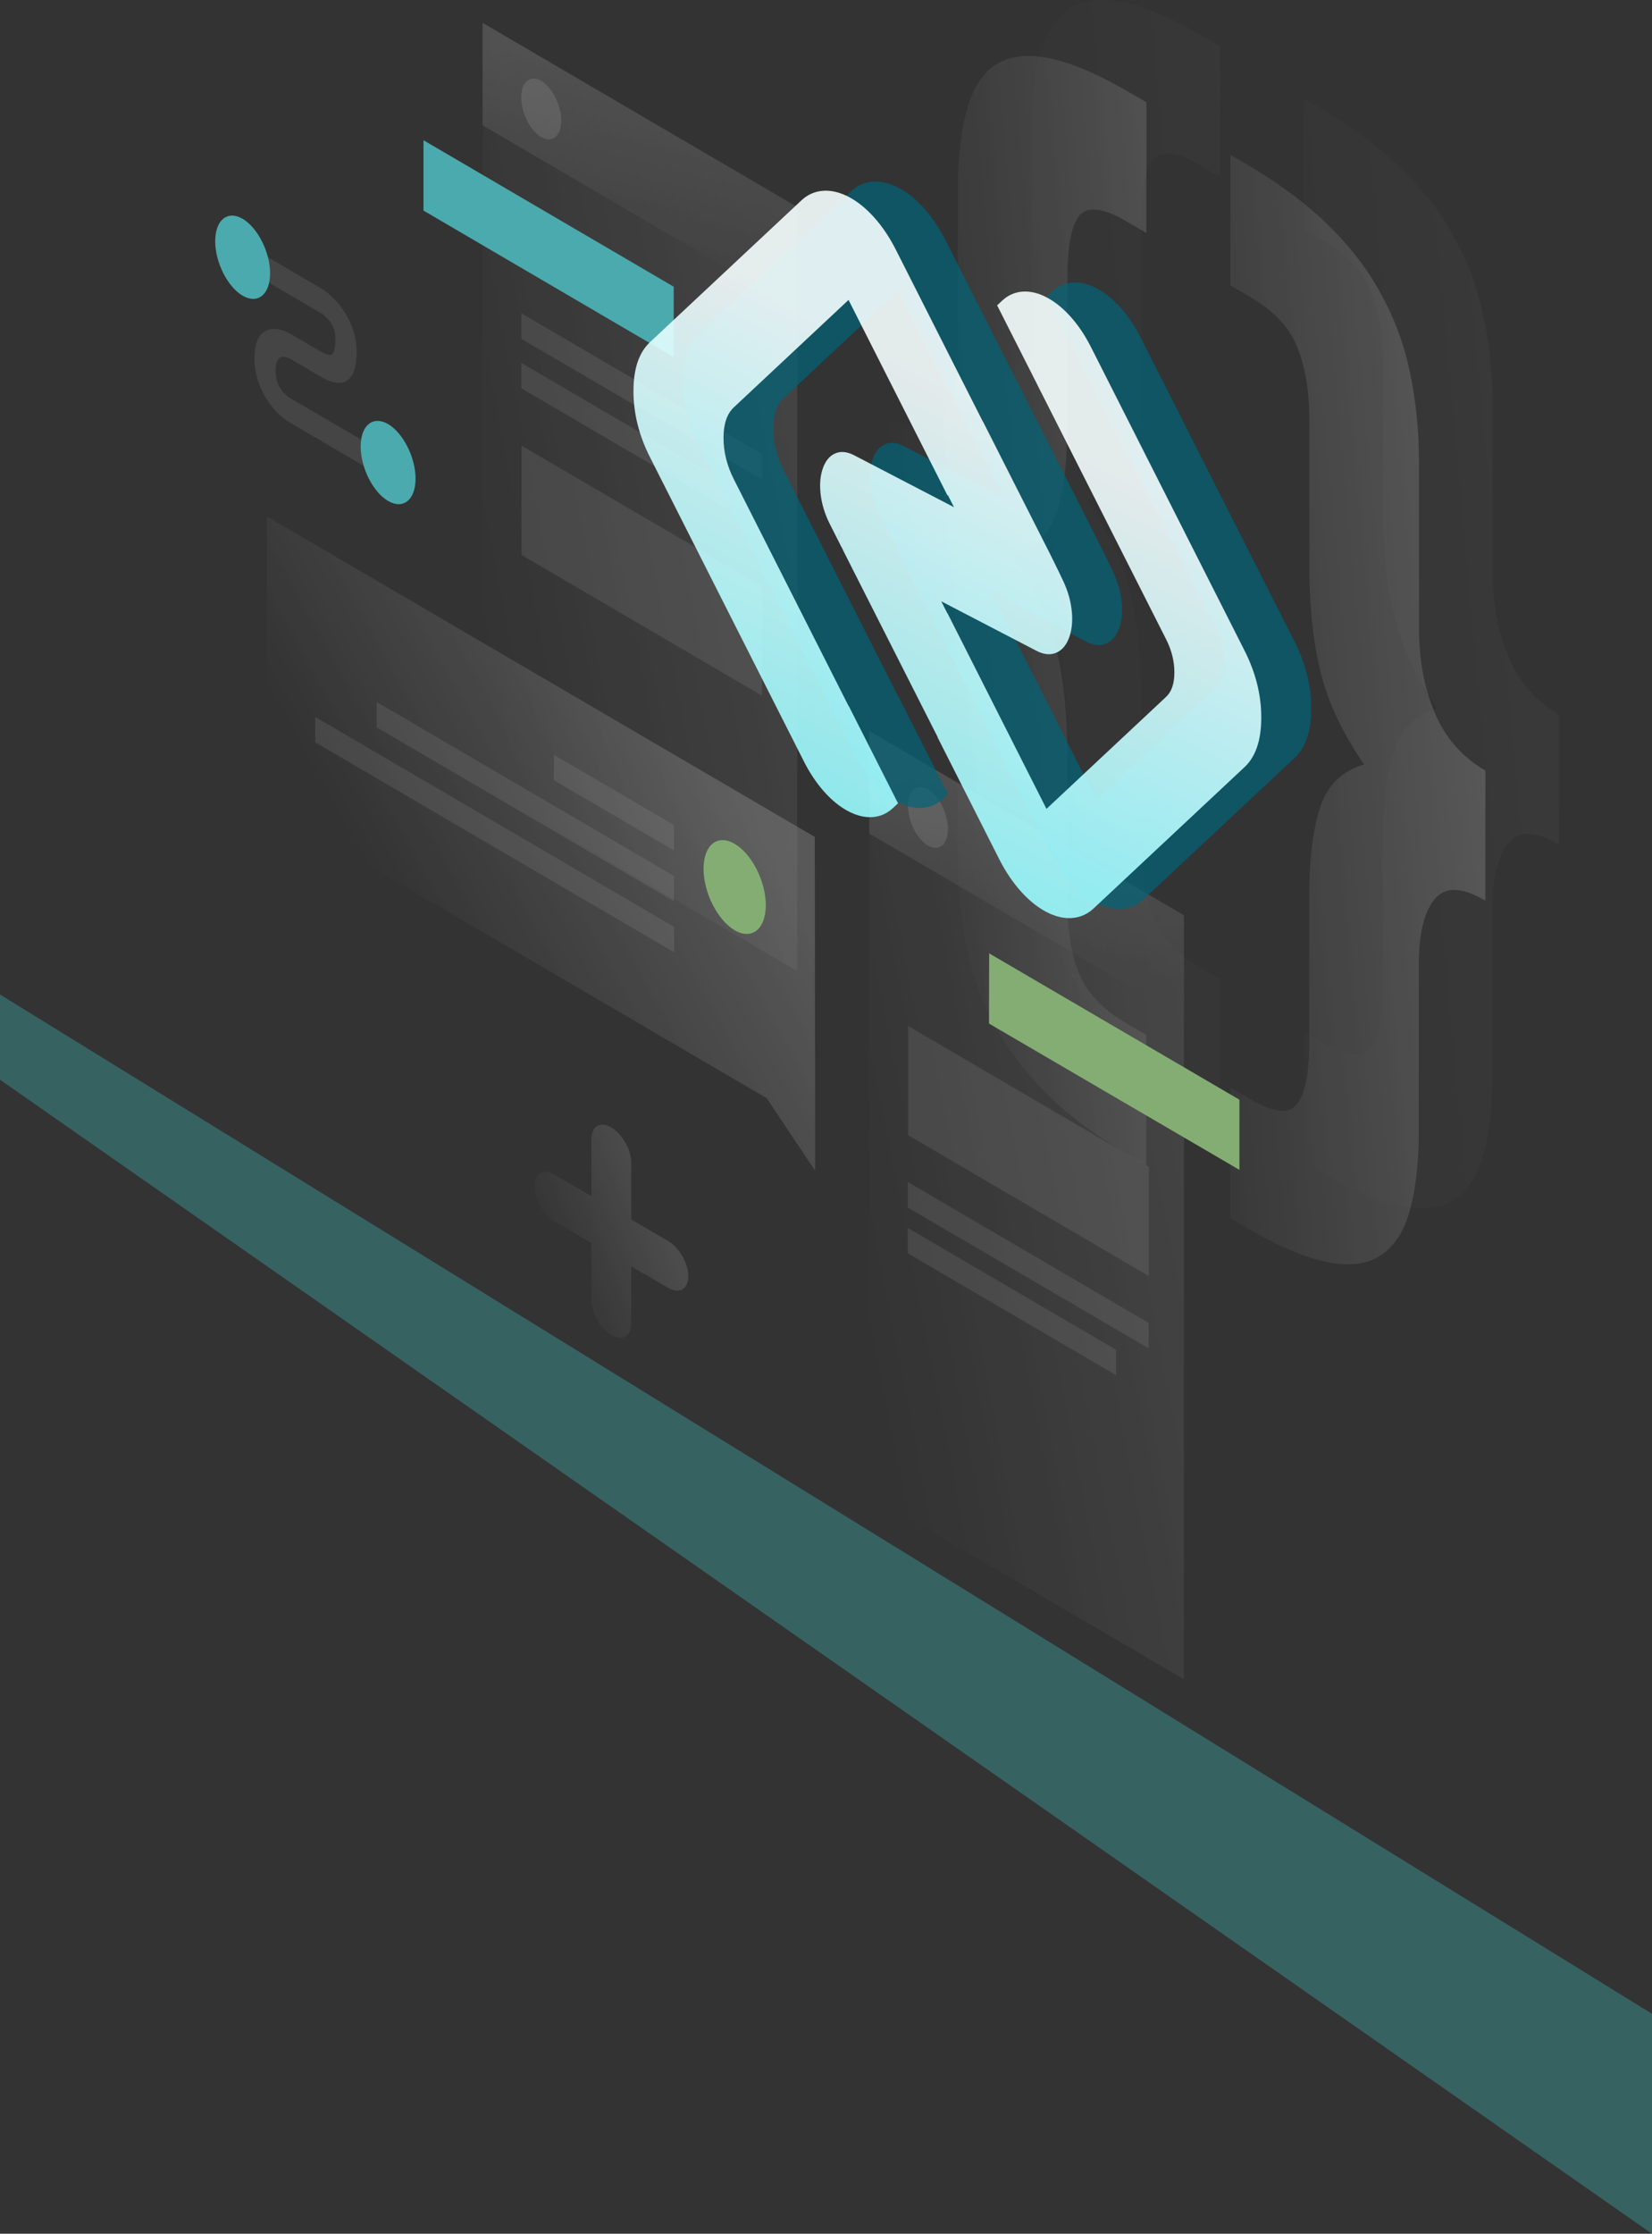 <svg xmlns="http://www.w3.org/2000/svg" fill="none" viewBox="0 0 533.5 721"><rect x="0" y="0" width="533.5" height="721" fill="#333333" stroke="none"/><defs><linearGradient x1="1.453" y1=".034" x2="-.327" y2=".753" id="a"><stop offset="0%" stop-color="#FFF"/><stop offset="100%" stop-color="#FFF" stop-opacity="0"/></linearGradient><linearGradient x1="1.926" y1=".005" x2=".146" y2=".724" id="b"><stop offset="0%" stop-color="#FFF"/><stop offset="100%" stop-color="#FFF" stop-opacity="0"/></linearGradient><linearGradient x1="1.453" y1=".034" x2="-.327" y2=".753" id="c"><stop offset="0%" stop-color="#FFF"/><stop offset="100%" stop-color="#FFF" stop-opacity="0"/></linearGradient><linearGradient x1="1.926" y1=".005" x2=".146" y2=".724" id="d"><stop offset="0%" stop-color="#FFF"/><stop offset="100%" stop-color="#FFF" stop-opacity="0"/></linearGradient><linearGradient x1="1.018" y1=".198" x2=".064" y2=".755" id="e"><stop offset="0%" stop-color="#FFF"/><stop offset="100%" stop-color="#FFF" stop-opacity="0"/></linearGradient><linearGradient x1=".343" y1=".005" x2=".648" y2=".966" id="f"><stop offset="0%" stop-color="#FFF"/><stop offset="100%" stop-color="#FFF" stop-opacity="0"/></linearGradient><linearGradient x1="1.018" y1=".198" x2=".064" y2=".755" id="g"><stop offset="0%" stop-color="#FFF"/><stop offset="100%" stop-color="#FFF" stop-opacity="0"/></linearGradient><linearGradient x1=".343" y1=".006" x2=".648" y2=".966" id="h"><stop offset="0%" stop-color="#FFF"/><stop offset="100%" stop-color="#FFF" stop-opacity="0"/></linearGradient><linearGradient x1=".782" y1=".313" x2=".265" y2=".656" id="i"><stop offset="0%" stop-color="#FFF"/><stop offset="100%" stop-color="#FFF" stop-opacity="0"/></linearGradient><linearGradient x1=".75" y1=".355" x2=".124" y2=".717" id="j"><stop offset="0%" stop-color="#FFF"/><stop offset="100%" stop-color="#FFF" stop-opacity="0"/></linearGradient><linearGradient x1=".5" y1="0" x2=".5" y2="1" id="k"><stop offset="23.571%" stop-color="#F7FFFF"/><stop offset="100%" stop-color="#99FCFF"/></linearGradient></defs><path d="M0 348.5 533.5 721v-71L0 321v27.5Z" fill="#45F9F9" fill-opacity=".24"/><g opacity=".6"><path d="M503.44 272.607c-7.552-4.457-13.023-4.578-16.413-.36-3.39 4.155-5.055 11.203-5.055 21.143v53.553c0 10.181-.951 18.614-2.795 25.301-1.843 6.928-4.995 11.867-9.336 14.76-4.222 2.95-9.931 3.734-17.186 2.348-7.077-1.325-15.938-5.06-26.523-11.265l-5.055-2.952v-42.167l6.304 3.674c7.552 4.458 12.607 5 15.164 1.747 2.676-3.132 4.044-9.698 4.044-19.638v-47.168c0-12.289 1.19-21.987 3.568-29.156 2.379-7.168 7.077-11.686 14.153-13.735-7.076-10.3-11.774-20.36-14.153-30.24-2.379-9.879-3.509-20.963-3.509-33.252v-47.168c0-9.94-1.368-18.012-4.044-24.337-2.497-6.204-7.552-11.506-15.164-15.963l-6.304-3.675V31.89l5.055 2.952c10.585 6.205 19.446 12.77 26.523 19.759 7.255 7.048 12.964 14.578 17.186 22.47 4.401 8.011 7.493 16.565 9.337 25.661 1.843 8.856 2.795 18.434 2.795 28.554v53.553c0 9.94 1.665 18.975 5.055 27.048 3.39 8.132 8.86 14.397 16.413 18.794l-.06 41.927Z" fill="url(#a)" opacity=".07"/><path d="M311.655 117.49c7.553 4.458 13.024 4.578 16.413.361 3.39-4.156 5.055-11.204 5.055-21.144V43.154c0-10.18.952-18.614 2.795-25.3 1.844-6.928 4.877-11.928 9.099-14.88 4.4-2.891 10.11-3.675 17.186-2.35 7.255 1.386 16.176 5.181 26.76 11.386l5.056 2.952V57.13l-6.304-3.675c-7.552-4.458-12.726-5.06-15.402-1.928-2.498 3.253-3.806 9.82-3.806 19.76v47.167c0 12.289-1.19 21.987-3.568 29.156-2.379 7.108-7.077 11.686-14.154 13.735 7.077 10.301 11.775 20.361 14.154 30.24 2.378 9.879 3.508 20.963 3.508 33.252v47.168c0 9.94 1.25 18.012 3.806 24.217 2.676 6.325 7.85 11.686 15.403 16.084l6.303 3.674v42.168l-5.055-2.952c-10.585-6.204-19.505-12.831-26.76-19.879-7.077-6.988-12.786-14.457-17.187-22.469-4.222-7.892-7.255-16.385-9.098-25.542-1.844-8.855-2.795-18.433-2.795-28.554v-53.553c0-9.939-1.665-18.975-5.055-27.047-3.39-8.133-8.86-14.398-16.413-18.795l.06-41.867Z" fill="url(#b)" opacity=".07"/><path d="M479.653 290.68c-7.552-4.458-13.023-4.579-16.413-.362-3.39 4.156-5.055 11.204-5.055 21.144v53.553c0 10.181-.951 18.614-2.795 25.301-1.843 6.928-4.995 11.867-9.336 14.76-4.223 2.95-9.932 3.734-17.187 2.348-7.076-1.325-15.937-5.06-26.523-11.265l-5.054-2.952V351.04l6.303 3.674c7.553 4.458 12.607 5 15.165 1.747 2.676-3.132 4.043-9.698 4.043-19.638v-47.168c0-12.289 1.19-21.987 3.569-29.156 2.378-7.168 7.076-11.686 14.153-13.735-7.077-10.3-11.775-20.36-14.153-30.24-2.38-9.879-3.51-20.963-3.51-33.252v-47.168c0-9.94-1.367-18.012-4.043-24.337-2.498-6.204-7.552-11.506-15.164-15.963l-6.304-3.675V49.961l5.055 2.952c10.585 6.205 19.446 12.77 26.523 19.759 7.255 7.048 12.964 14.578 17.186 22.47 4.4 8.011 7.493 16.565 9.337 25.661 1.843 8.855 2.795 18.434 2.795 28.554v53.553c0 9.94 1.665 18.975 5.054 27.048 3.39 8.132 8.861 14.397 16.414 18.794l-.06 41.927Z" fill="url(#c)" opacity=".4"/><path d="M287.868 135.562c7.552 4.458 13.023 4.578 16.413.36 3.39-4.155 5.055-11.203 5.055-21.143V61.226c0-10.18.951-18.614 2.795-25.3 1.843-6.928 4.876-11.928 9.098-14.88 4.401-2.891 10.11-3.675 17.187-2.35 7.255 1.386 16.175 5.181 26.76 11.386l5.055 2.952v42.168l-6.303-3.675c-7.553-4.458-12.726-5.06-15.403-1.928-2.497 3.253-3.806 9.82-3.806 19.759v47.168c0 12.289-1.189 21.987-3.568 29.156-2.378 7.108-7.076 11.686-14.153 13.735 7.077 10.3 11.775 20.36 14.153 30.24 2.38 9.879 3.509 20.963 3.509 33.252v47.168c0 9.94 1.249 18.012 3.806 24.217 2.676 6.325 7.85 11.686 15.402 16.084l6.304 3.674v42.168l-5.055-2.952c-10.585-6.204-19.506-12.831-26.76-19.88-7.077-6.987-12.786-14.456-17.187-22.468-4.222-7.892-7.255-16.385-9.099-25.542-1.843-8.855-2.795-18.433-2.795-28.554V223.27c0-9.94-1.665-18.975-5.054-27.047-3.39-8.133-8.861-14.398-16.414-18.795l.06-41.867Z" fill="url(#d)" opacity=".4"/><path d="M155.848 7.372 257.48 66.828l-.06 246.562-101.631-59.456.059-246.562Z" fill="url(#e)" opacity=".15"/><path d="m136.759 45.262 80.817 47.289v22.71L136.76 67.973v-22.71Z" fill-rule="evenodd" fill="#5BFAFF"/><path d="m168.396 143.815 77.666 45.42v35.301l-77.666-45.42v-35.301ZM168.336 101.105l77.785 45.48v8.193l-77.785-45.42v-8.253ZM168.336 117.129l67.26 39.336v8.193l-67.26-39.337v-8.192Z" fill="#FFF" opacity=".15"/><path d="m155.848 7.372 101.631 59.456V99.9L155.848 40.443V7.372Z" fill="url(#f)" opacity=".2"/><path d="M181.241 38.937c0 5-2.914 7.35-6.482 5.301-3.568-2.108-6.423-7.83-6.423-12.83s2.914-7.35 6.482-5.302c3.51 2.109 6.423 7.831 6.423 12.831Z" fill="#FFF" opacity=".2"/><path d="m280.732 235.982 101.631 59.456-.06 246.562-101.63-59.456.059-246.562Z" fill="url(#g)" opacity=".15"/><path d="m319.445 307.727 80.818 47.228v22.65l-80.877-47.227.06-22.65Z" fill-rule="evenodd" fill="#BAFF9F"/><path d="m293.28 331.16 77.724 45.482v35.24l-77.725-45.481v-35.24ZM293.16 381.521l77.785 45.481v8.193l-77.785-45.421v-8.253ZM293.16 396.34l67.26 39.337v8.192l-67.26-39.336v-8.193Z" fill="#FFF" opacity=".15"/><path d="m280.732 235.982 101.63 59.456v33.072l-101.63-59.457v-33.071Z" fill="url(#h)" opacity=".2"/><path d="M306.124 267.608c0 5-2.913 7.349-6.482 5.3-3.568-2.108-6.422-7.83-6.422-12.83s2.914-7.35 6.482-5.301c3.509 2.048 6.422 7.83 6.422 12.83Z" fill="#FFF" opacity=".2"/><path d="M263.129 270.138 86.21 166.706l.06 93.432 161.337 94.336 15.64 23.433-.12-107.769Z" fill="url(#i)" opacity=".3"/><path d="m217.636 266.282-38.774-22.65v8.193l38.774 22.65v-8.193ZM217.636 282.728l-95.982-56.144v8.193l96.041 56.143-.06-8.192ZM217.695 299.173l-115.904-67.77v8.193l115.904 67.77v-8.193Z" fill="#FFF" opacity=".15"/><path d="M227.21 280.439c0 7.71 4.52 16.566 10.05 19.819 5.53 3.253 10.05-.362 10.05-8.072 0-7.711-4.52-16.566-10.05-19.82-5.59-3.252-10.05.362-10.05 8.073Z" fill-rule="evenodd" fill="#BAFF9F"/><path d="M103.694 101.105 80.264 87.37v-8.012l23.43 13.735c1.903 1.144 4.698 3.373 7.077 6.867 2.557 3.735 4.4 8.434 4.4 13.554 0 5.663-1.427 8.855-4.103 9.82-2.557.843-5.53-.603-7.374-1.687l-9.634-5.663-.059-.06c-.833-.482-2.14-.964-3.152-.663-.832.241-1.843 1.145-1.843 4.277 0 3.133.951 5.06 1.784 6.205 1.01 1.446 2.319 2.47 3.151 2.891l.12.06 29.496 17.23v8.011l-29.318-17.168c-2.022-1.085-4.936-3.313-7.434-6.868-2.735-3.915-4.638-8.855-4.638-14.397 0-5.482 1.903-8.313 4.579-9.096 2.497-.723 5.411.361 7.433 1.566l9.575 5.602c1.368.784 2.438 1.145 3.092.904.535-.18 1.487-.964 1.487-5 0-2.65-.833-4.337-1.665-5.542-.952-1.325-2.2-2.41-2.974-2.831Z" fill="#FFF" opacity=".15"/><path d="M87.222 88.213c0 6.868-3.985 10.06-8.861 7.23C73.484 92.61 69.5 84.72 69.5 77.852c0-6.868 3.984-10.06 8.86-7.23 4.877 2.892 8.862 10.783 8.862 17.59ZM134.202 154.477c0 6.868-3.985 10.06-8.861 7.229-4.877-2.831-8.861-10.723-8.861-17.59 0-6.867 3.984-10.06 8.86-7.229 4.877 2.892 8.862 10.783 8.862 17.59Z" fill-rule="evenodd" fill="#5BFAFF"/><path d="M197.416 363.931c3.569 2.108 6.423 7.108 6.423 11.325v18.373l12.013 6.988c3.568 2.109 6.422 7.108 6.422 11.325 0 4.157-2.914 5.844-6.422 3.795l-12.013-6.987v18.373c0 4.156-2.914 5.843-6.423 3.795-3.568-2.109-6.422-7.108-6.422-11.325V401.22l-12.013-6.988c-3.568-2.109-6.422-7.109-6.422-11.325 0-4.157 2.914-5.844 6.422-3.795l12.013 6.987v-18.373c0-4.217 2.854-5.903 6.422-3.795Z" fill="url(#j)" opacity=".2"/></g><path d="m350.69 207.053.114.06q3.603 1.875 6.493.6 2.693-1.189 4.045-4.755 1.352-3.566.922-8.347-.46-5.13-2.866-10.162l-1.568-3.28q-1.182-2.474-2.414-4.906l-21.887-43.18-.032.03-11.408-22.5-16.703-32.986q-3.074-6.072-7.122-10.54-3.904-4.309-8.147-6.514t-8.146-1.954q-4.048.26-7.123 3.136l-48.883 45.724q-5.331 4.986-5.331 15.79 0 10.805 5.331 21.332l49.758 98.264q2.898 5.725 6.715 9.937 3.68 4.062 7.68 6.14 3.999 2.08 7.679 1.843 3.816-.245 6.715-2.957l1.595-1.492-15.948-31.464-.041.039-37.061-73.189q-3.332-6.58-3.332-13.333 0-6.752 3.332-9.869l37.06-34.665 31.973 63.142.123-.115 1.967 3.88-32.259-16.766q-3.489-1.814-6.263-.526-2.58 1.197-3.831 4.704-1.251 3.508-.754 8.148.536 4.99 2.96 9.79l3.443 6.82q.178.446.403.817l20.75 40.94 10.276 20.272-.046.043 19.935 39.369q3.074 6.072 7.123 10.541 3.903 4.309 8.147 6.514 4.243 2.205 8.146 1.954 4.048-.261 7.122-3.137l48.725-45.576q5.398-5.048 5.398-15.986t-5.398-21.597l-49.65-98.05q-2.887-5.704-6.69-9.902-3.668-4.047-7.653-6.12-3.987-2.071-7.654-1.835-3.803.245-6.692 2.947l-1.595 1.492 12.762 25.18-.005.005 41.838 82.624q2.665 5.264 2.665 10.666t-2.665 7.895l-38.654 36.157-31.974-63.142-.04.039-1.979-3.902 30.504 15.854.114.06Zm-63.196-34.086.15.299q.7 1.384 1.706 1.907-.89-.463-1.471-1.424l-.224-.441q-.084-.166-.157-.332l-.004-.009Zm0 0-.02-.045-.026-.06.015.037.013.033.018.035Zm-.508-2.335q0 .326.039.651l-.016-.105q-.231-1.672.617-2.498-.068.066-.128.14-.512.626-.512 1.812Z" fill-rule="evenodd" fill="#006579" fill-opacity=".7"/><path d="M351.73 140.31h.13q4.06.003 7.318-2.774 3.035-2.589 4.559-6.858t1.039-8.826q-.52-4.89-3.23-8.673l-1.767-2.465q-1.332-1.859-2.721-3.65l-24.666-31.806-.037.048-12.856-16.572-18.824-24.304q-3.465-4.474-8.028-6.839-4.399-2.28-9.18-2.28-4.782 0-9.181 2.28-4.563 2.365-8.028 6.839l-55.091 71.13q-6.008 7.757-6.008 18.561t6.008 18.561l56.077 72.403q3.267 4.218 7.568 6.447 4.147 2.15 8.654 2.15 4.508 0 8.655-2.15 4.301-2.229 7.568-6.447l1.798-2.32-17.973-23.177-.047.061-41.767-53.927q-3.755-4.849-3.755-11.601 0-6.753 3.755-11.601l41.766-53.926 36.034 46.524.139-.18 2.216 2.858H285.5q-3.932 0-7.06 2.73-2.907 2.538-4.317 6.696-1.41 4.157-.849 8.54.604 4.71 3.335 8.251l3.881 5.03q.2.353.454.608l23.386 30.155 11.58 14.931-.052.067 22.467 29.008q3.465 4.474 8.028 6.84 4.399 2.28 9.18 2.28 4.783 0 9.182-2.28 4.562-2.366 8.027-6.84l54.913-70.9q6.083-7.853 6.083-18.791t-6.083-18.791L371.7 33.084q-3.255-4.203-7.541-6.424-4.133-2.142-8.625-2.142-4.493 0-8.625 2.142-4.287 2.221-7.542 6.424l-1.798 2.322 14.383 18.547-.006.008 47.15 60.88q3.005 3.878 3.005 9.28 0 5.402-3.004 9.28l-43.563 56.247-36.034-46.524-.046.06-2.23-2.874h34.507Zm-71.22-1.24.17.22q.788 1.02 1.922 1.02-1.004 0-1.658-.659l-.252-.325q-.095-.122-.177-.25l-.005-.007Zm0 0-.022-.036-.03-.047.017.03.015.026.02.026Zm-.573-2.072q0 .326.044.631-.01-.049-.017-.097-.26-1.552.695-2.819-.076.101-.144.206-.578.893-.578 2.08Z" fill-rule="evenodd" fill="url(#k)" fill-opacity=".9" transform="matrix(.887 .461 0 1 22.594 -92.464)"/></svg>